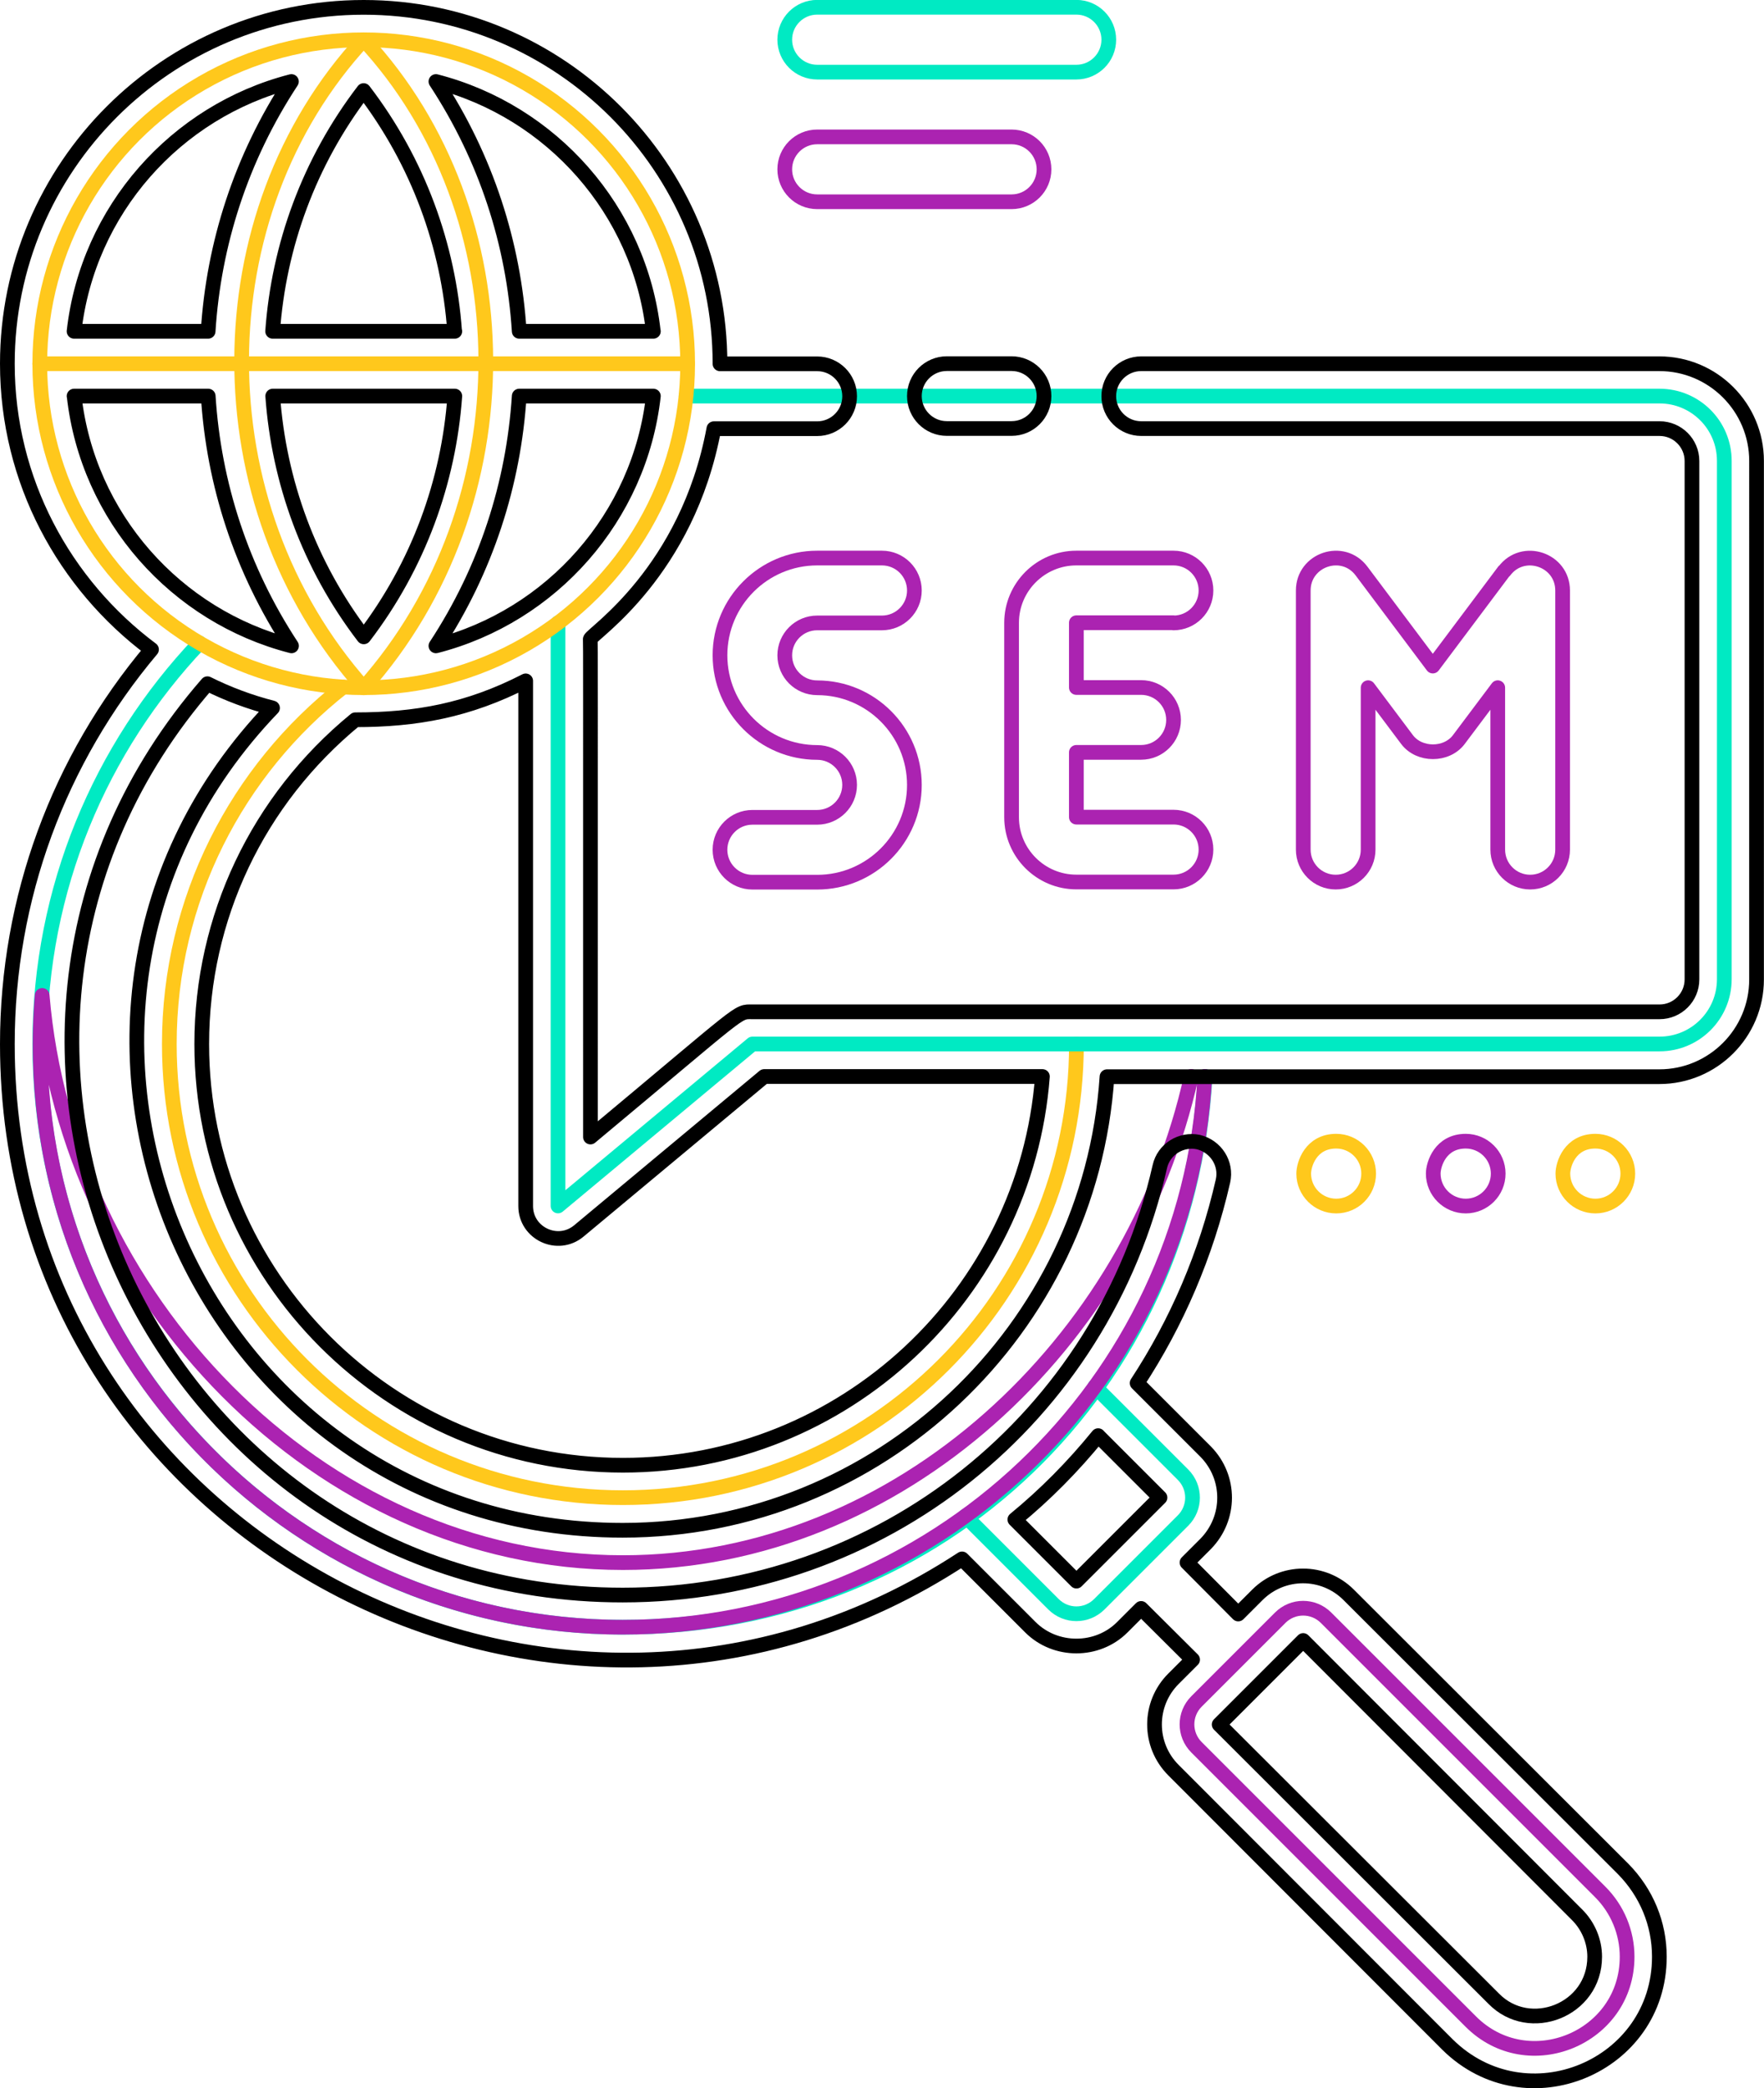 <?xml version="1.0" encoding="UTF-8"?><svg id="Layer_2" xmlns="http://www.w3.org/2000/svg" xmlns:xlink="http://www.w3.org/1999/xlink" viewBox="0 0 199.09 235.66"><defs><style>.cls-1{stroke:#000;}.cls-1,.cls-2,.cls-3,.cls-4{fill:none;stroke-linecap:round;stroke-linejoin:round;stroke-width:1.66px;}.cls-5{filter:url(#drop-shadow-3);}.cls-6{filter:url(#drop-shadow-1);}.cls-7{filter:url(#drop-shadow-2);}.cls-2{stroke:#00eac3;}.cls-3{stroke:#ffc81c;}.cls-4{stroke:#ab23b1;}</style><filter id="drop-shadow-1" filterUnits="userSpaceOnUse"><feOffset dx="0" dy="0"/><feGaussianBlur result="blur" stdDeviation="2"/><feFlood flood-color="#ab23b1" flood-opacity="1"/><feComposite in2="blur" operator="in"/><feComposite in="SourceGraphic"/></filter><filter id="drop-shadow-2" filterUnits="userSpaceOnUse"><feOffset dx="0" dy="0"/><feGaussianBlur result="blur-2" stdDeviation="3.07"/><feFlood flood-color="#ab23b1" flood-opacity=".75"/><feComposite in2="blur-2" operator="in"/><feComposite in="SourceGraphic"/></filter><filter id="drop-shadow-3" filterUnits="userSpaceOnUse"><feOffset dx="0" dy="0"/><feGaussianBlur result="blur-3" stdDeviation="2"/><feFlood flood-color="#ab23b1" flood-opacity="1"/><feComposite in2="blur-3" operator="in"/><feComposite in="SourceGraphic"/></filter></defs><g id="Search_Engine_Marketing"><g><path class="cls-3" d="M41.05,4.49c-18.23,19.65-18.51,52.34,0,73.13"/><path class="cls-3" d="M41.05,4.49c18.23,19.65,18.51,52.34,0,73.13"/><line class="cls-3" x1="4.48" y1="41.05" x2="77.61" y2="41.05"/><path class="cls-2" d="M123.57,156.48l9.95,9.95c1.43,1.43,1.43,3.74,0,5.17l-9.45,9.45c-1.43,1.43-3.74,1.43-5.17,0l-9.95-9.95"/><path class="cls-4" d="M183.64,220.83c0,9.18-11.17,13.8-17.65,7.31l-30.95-30.95c-1.43-1.43-1.43-3.74,0-5.17l9.45-9.45c1.43-1.43,3.74-1.43,5.17,0l30.95,30.95c1.94,1.94,3.03,4.57,3.03,7.31Z"/><path class="cls-2" d="M22.52,72.57c-11.18,11.8-18.03,27.73-18.03,45.26,0,36.35,29.47,65.81,65.81,65.81s63.81-27.51,65.71-62.15"/><g class="cls-6"><path class="cls-4" d="M134.45,121.48c-6.62,29.9-32.8,54.87-64.15,54.87-34.5,0-62.74-30.23-65.54-64.01-3.23,39.05,27.59,71.3,65.54,71.3,34.95,0,63.84-27.35,65.68-62.16"/></g><path class="cls-3" d="M38.72,77.54c-11.94,9.37-19.61,23.94-19.61,40.29,0,28.27,22.92,51.19,51.19,51.19s51.19-22.92,51.19-51.19"/><g class="cls-7"><path class="cls-2" d="M77.43,44.7h109.87c4.04,0,7.31,3.27,7.31,7.31v58.5c0,4.04-3.27,7.31-7.31,7.31H84.92l-21.94,18.28V70.3"/></g><g class="cls-5"><path class="cls-4" d="M92.23,70.3h7.31c2.02,0,3.66-1.64,3.66-3.66s-1.64-3.66-3.66-3.66h-7.31c-6.05,0-10.97,4.92-10.97,10.97s4.92,10.97,10.97,10.97c2.02,0,3.66,1.64,3.66,3.66s-1.64,3.66-3.66,3.66h-7.31c-2.02,0-3.66,1.64-3.66,3.66s1.64,3.66,3.66,3.66h7.31c6.05,0,10.97-4.92,10.97-10.97s-4.92-10.97-10.97-10.97c-2.02,0-3.66-1.64-3.66-3.66s1.64-3.66,3.66-3.66Z"/><path class="cls-4" d="M132.45,70.3c2.02,0,3.66-1.64,3.66-3.66s-1.64-3.66-3.66-3.66h-10.97c-4.03,0-7.31,3.28-7.31,7.31v21.94c0,4.03,3.28,7.31,7.31,7.31h10.97c2.02,0,3.66-1.64,3.66-3.66s-1.64-3.66-3.66-3.66h-10.97v-7.31h7.31c2.02,0,3.66-1.64,3.66-3.66s-1.64-3.66-3.66-3.66h-7.31v-7.31h10.97Z"/><path class="cls-4" d="M169.75,64.45l-8.04,10.72-8.04-10.72c-2.11-2.82-6.58-1.3-6.58,2.19v29.25c0,2.02,1.64,3.66,3.66,3.66s3.66-1.64,3.66-3.66v-18.28l4.39,5.85c1.38,1.84,4.47,1.84,5.85,0l4.39-5.85v18.28c0,2.02,1.64,3.66,3.66,3.66s3.66-1.64,3.66-3.66v-29.25c0-3.49-4.47-5-6.58-2.19Z"/></g><path class="cls-2" d="M121.48,8.14h-29.25c-2.02,0-3.66-1.64-3.66-3.66s1.64-3.66,3.66-3.66h29.25c2.02,0,3.66,1.64,3.66,3.66s-1.64,3.66-3.66,3.66Z"/><path class="cls-4" d="M114.17,22.77h-21.94c-2.02,0-3.66-1.64-3.66-3.66s1.64-3.66,3.66-3.66h21.94c2.02,0,3.66,1.64,3.66,3.66s-1.64,3.66-3.66,3.66Z"/><path class="cls-3" d="M180.06,136.11c-2.02,0-3.67-1.64-3.67-3.66,0-1.05,.8-3.66,3.67-3.66,2.02,0,3.66,1.64,3.66,3.66s-1.64,3.66-3.66,3.66Z"/><path class="cls-4" d="M165.43,136.11c-2.02,0-3.67-1.64-3.67-3.66,0-1.05,.8-3.66,3.67-3.66,2.02,0,3.66,1.64,3.66,3.66s-1.64,3.66-3.66,3.66Z"/><path class="cls-3" d="M150.81,136.11c-2.02,0-3.67-1.64-3.67-3.66,0-1.05,.8-3.66,3.67-3.66,2.02,0,3.66,1.64,3.66,3.66s-1.64,3.66-3.66,3.66Z"/><circle class="cls-3" cx="41.05" cy="41.05" r="36.56"/><g><path class="cls-1" d="M187.3,41.05h-58.5c-2.02,0-3.66,1.64-3.66,3.66s1.64,3.66,3.66,3.66h58.5c2.02,0,3.66,1.64,3.66,3.66v58.5c0,2.02-1.64,3.66-3.66,3.66H84.92c-1.8,0-.7-.52-18.28,14.13,0-55.21,.01-55.09-.02-56.19,.2-.65,10.95-7.57,13.95-23.75h11.66c2.02,0,3.66-1.64,3.66-3.66s-1.64-3.66-3.66-3.66h-10.97C81.27,18.85,63.24,.83,41.05,.83S.83,18.85,.83,41.05c0,13.2,6.44,24.9,16.27,32.25C6.61,85.76,.83,101.38,.83,117.83c0,55.49,61.91,88.15,107.75,58.1l7.71,7.71c2.83,2.83,7.56,2.83,10.38,0l2.12-2.12,5.81,5.78-2.16,2.16c-2.85,2.85-2.85,7.46,0,10.31l30.93,30.97c8.91,8.79,23.91,2.49,23.91-9.91,0-3.73-1.46-7.24-4.09-9.91l-30.97-30.93c-2.85-2.85-7.46-2.85-10.31,0l-2.16,2.16-5.78-5.81,2.12-2.12c2.82-2.9,2.84-7.47,0-10.38l-7.75-7.75c4.46-6.8,7.79-14.48,9.69-22.81,.44-1.97-.8-3.91-2.78-4.39-1.94-.4-3.91,.8-4.35,2.78-6.47,28.45-31.41,48.34-60.62,48.34-53.18,0-81.71-62.83-46.87-102.85,2.34,1.17,4.79,2.08,7.35,2.74-33.27,34.64-8.83,92.8,39.52,92.8,28.99,0,52.76-22.67,54.66-51.19h62.34c6.05,0,10.97-4.92,10.97-10.97V52.02c0-6.05-4.92-10.97-10.97-10.97Zm-40.22,144.09l30.93,30.97c1.24,1.24,1.97,2.96,1.97,4.72,0,6.03-7.35,8.89-11.41,4.72l-30.97-30.93,9.47-9.47Zm-23.14-23.11l6.98,6.98-9.43,9.43-6.95-6.95c3.44-2.82,6.58-6,9.4-9.47ZM49.2,72.89c5.67-8.63,8.77-18.32,9.4-28.19h15.14c-1.54,13.67-11.48,24.83-24.53,28.19Zm-8.15-1.02c-6.18-8.08-9.58-17.55-10.27-27.17h20.55c-.69,9.62-4.09,19.09-10.27,27.17Zm32.69-34.48h-15.14c-.62-9.87-3.73-19.56-9.4-28.19,13.05,3.36,23,14.52,24.53,28.19Zm-22.41,0H30.77c.69-9.62,4.09-19.09,10.27-27.17,6.18,8.08,9.58,17.55,10.27,27.17ZM32.89,9.2c-5.67,8.63-8.78,18.32-9.4,28.19H8.36c1.54-13.67,11.48-24.83,24.53-28.19ZM8.36,44.7h15.14c.62,9.87,3.73,19.56,9.4,28.19-13.05-3.36-23-14.52-24.53-28.19Zm61.94,120.66c-26.22,0-47.53-21.32-47.53-47.53,0-14.3,6.33-27.57,17.33-36.6,6.86,0,12.73-1.05,19.23-4.39v59.27c0,3.09,3.62,4.79,6,2.81l20.92-17.43h31.4c-1.86,24.5-22.38,43.87-47.35,43.87Z"/><path class="cls-1" d="M106.86,48.36h7.31c2.02,0,3.66-1.64,3.66-3.66s-1.64-3.66-3.66-3.66h-7.31c-2.02,0-3.66,1.64-3.66,3.66s1.64,3.66,3.66,3.66Z"/></g></g></g></svg>